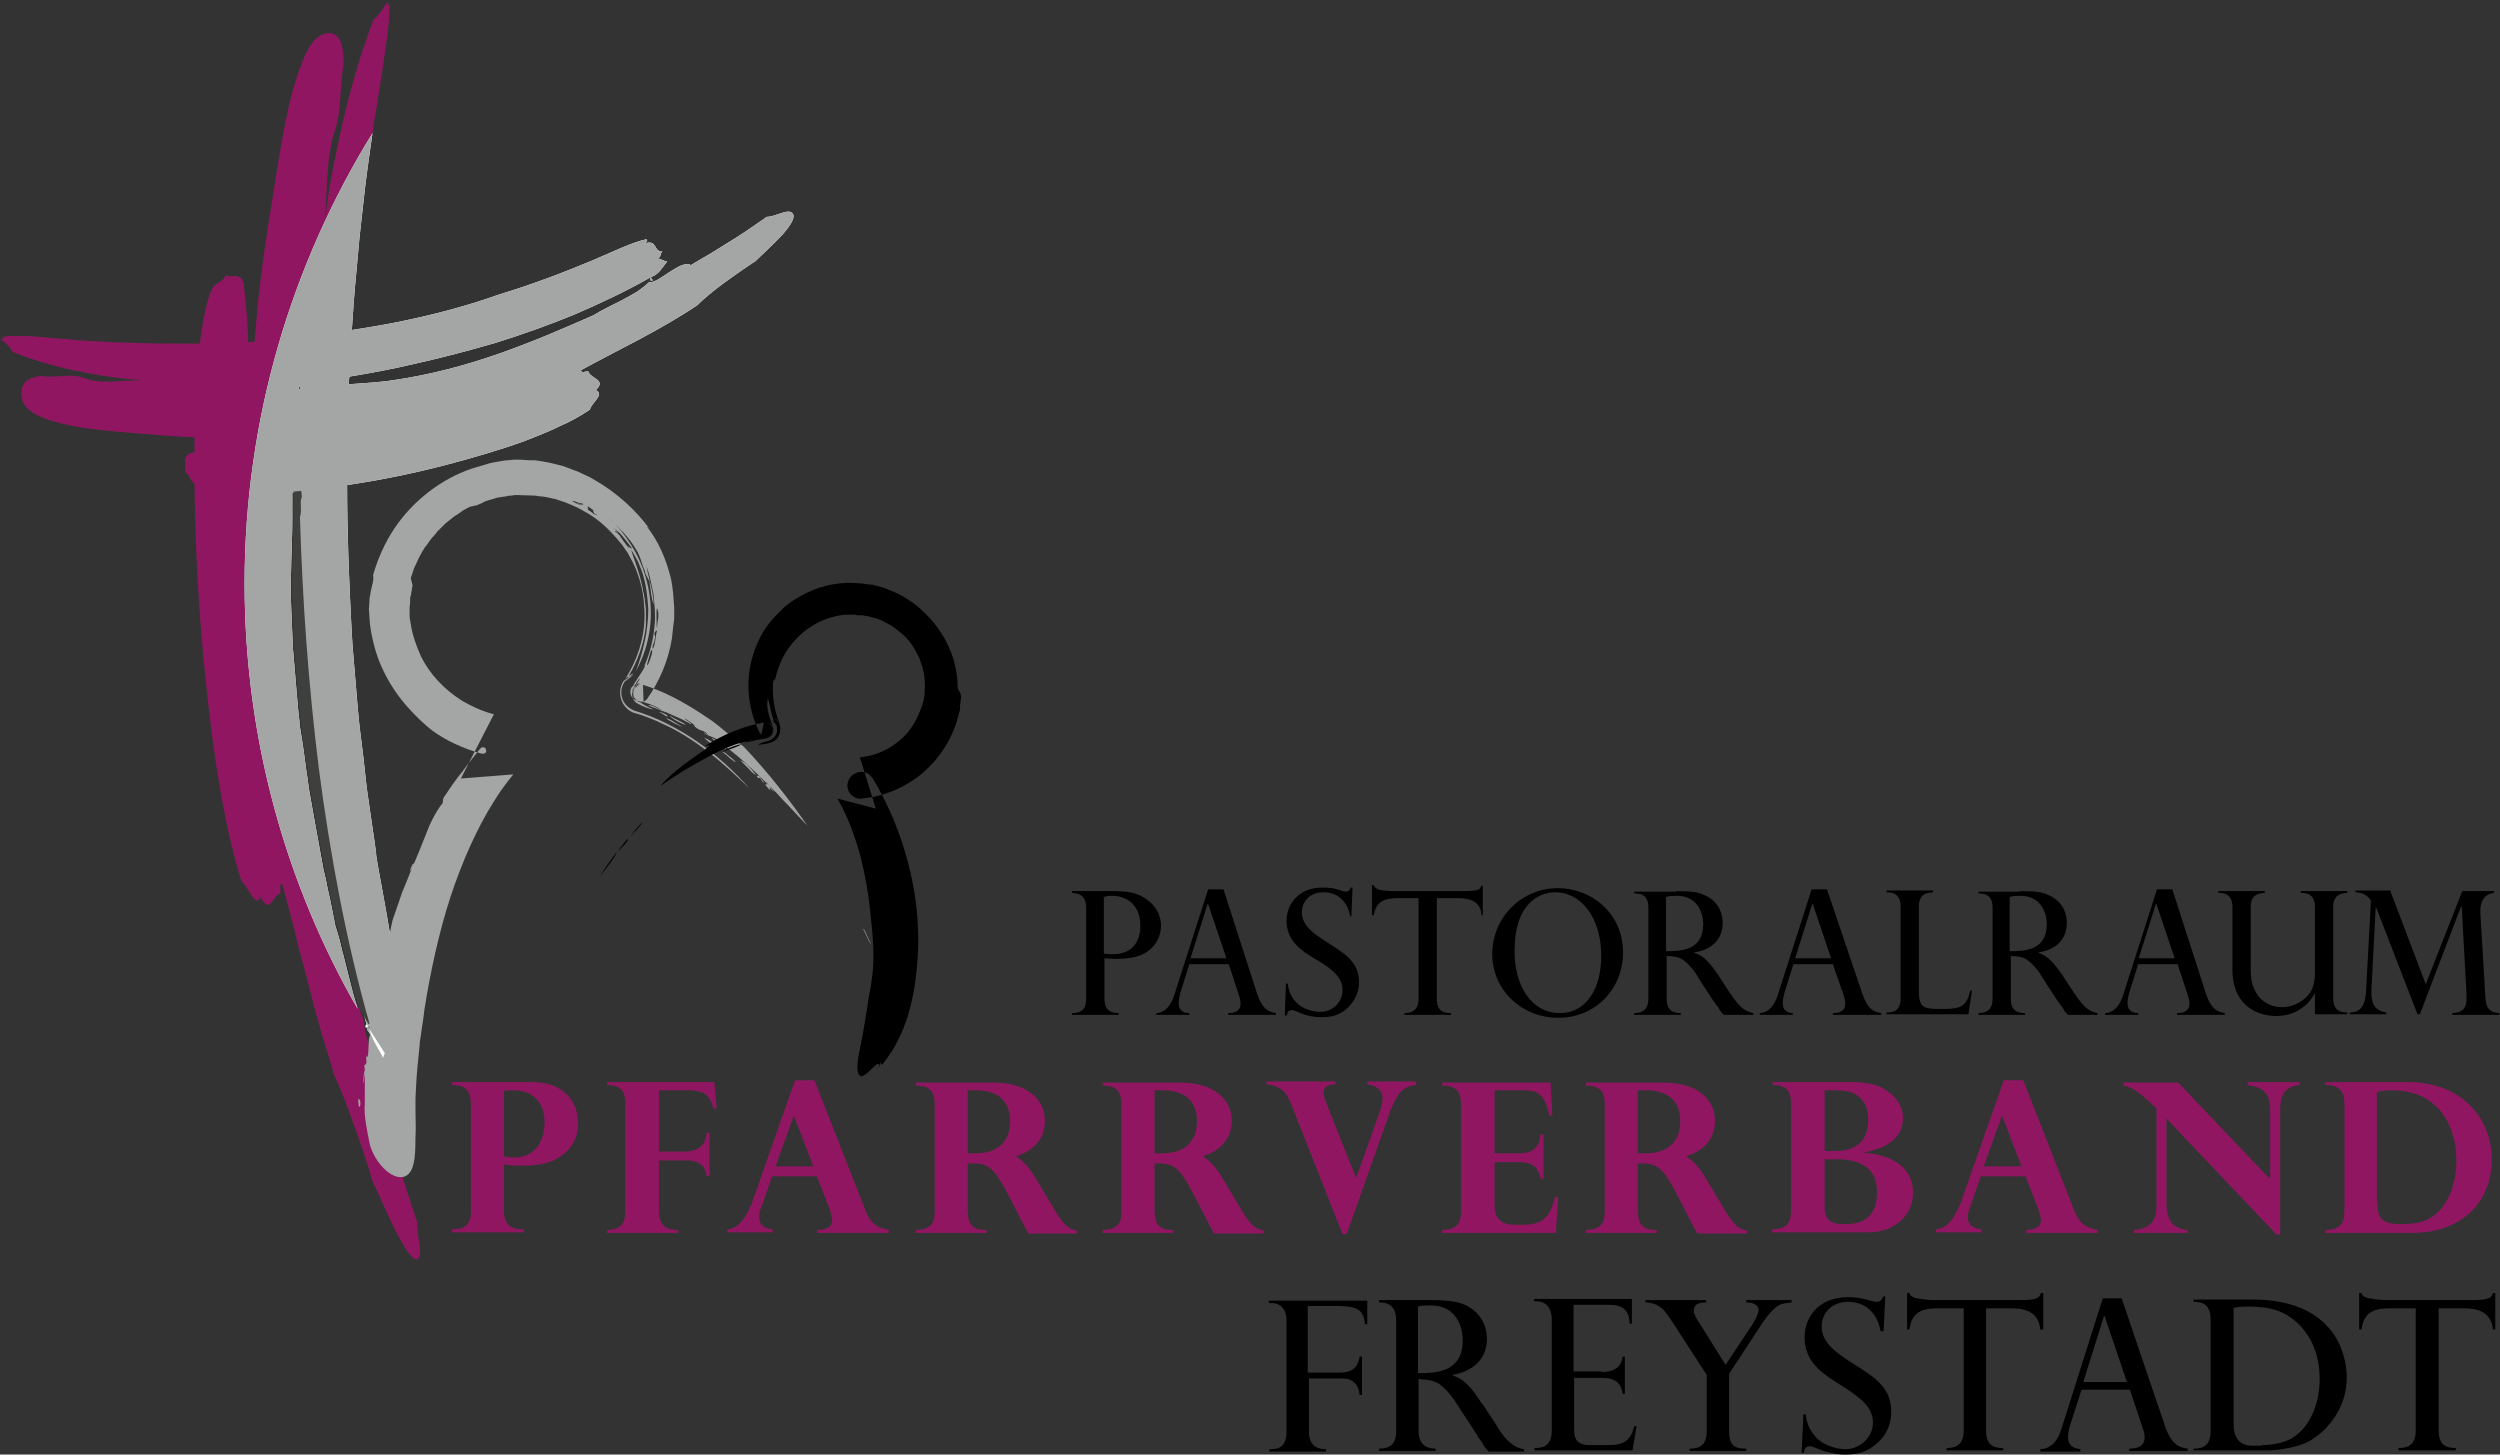 <?xml version="1.0" encoding="utf-8"?>
<!-- Generator: Adobe Illustrator 21.1.0, SVG Export Plug-In . SVG Version: 6.00 Build 0)  -->
<!DOCTYPE svg PUBLIC "-//W3C//DTD SVG 1.1//EN" "http://www.w3.org/Graphics/SVG/1.1/DTD/svg11.dtd">
<svg version="1.1" id="Ebene_1" xmlns="http://www.w3.org/2000/svg" xmlns:xlink="http://www.w3.org/1999/xlink" x="0px" y="0px"
	 viewBox="0 0 424.2 246.8" style="enable-background:new 0 0 424.2 246.8;" xml:space="preserve">
<rect x="0" y="0" width="424.2" height="246.8" fill="#333333" stroke="none"/>
<style type="text/css">
	.st0{fill:none;}
	.st1{fill:#911662;}
	.st2{fill:url(#SVGID_1_);}
	.st3{fill:#FFFFFF;}
	.st4{fill:#A4A5A5;}
	.st5{fill:#A4A5A5;stroke:#000000;stroke-miterlimit:10;}
	.st6{fill-rule:evenodd;clip-rule:evenodd;fill:#A4A5A5;}
	.st7{fill-rule:evenodd;clip-rule:evenodd;}
	.st8{fill:url(#SVGID_2_);}
	.st9{fill:url(#SVGID_3_);}
</style>
<path class="st0" d="M42.8,66.3C42.8,66.3,42.7,66.3,42.8,66.3C42.7,66.3,42.8,66.3,42.8,66.3C42.8,66.3,42.8,66.3,42.8,66.3z"/>
<path class="st1" d="M63.2,22.6c0-0.2,0.1-0.4,0.1-0.7c0.1-0.8,0.2-1.6,0.4-2.4c0.1-0.8,0.3-1.7,0.4-2.6c0.3-1.8,0.6-3.8,0.9-5.7
	c0.1-1,0.3-2,0.4-2.9c0.1-1,0.3-1.9,0.4-2.8C66,3.7,66.1,2,66.1,0.7c-0.4,0.1-0.6,0.5-0.2-0.7c-0.8,1.4-1.6,2.6-2.5,3.3
	c-0.5,1.2-0.9,2.5-1.4,3.9c-0.2,0.7-0.5,1.3-0.7,2c-0.2,0.7-0.4,1.3-0.6,2c-0.8,2.7-1.6,5.6-2.3,8.5c-0.7,3-1.3,6-1.9,8.9
	c-0.6,3-1,5.9-1.4,8.8c0.2-2.4,0.3-4.6,0.4-6.7c0.1-2.1,0.3-4.1,0.7-6.2c0.3-1.7,1-3,1.2-4.7c0.5-2.9,0.3-5.7,0.9-8.9
	c0-2.3-0.3-3.7-0.9-4.5c-0.6-0.8-1.4-0.9-2.3-0.7C54,6,52.9,7.1,52,8.9c-0.9,1.8-1.7,4.3-2.5,7.1c-1.4,5.6-2.5,12.6-3.4,18.6
	c-0.2,1.4-0.5,2.9-0.7,4.3c-0.2,1.4-0.4,2.8-0.6,4.2c-0.4,2.7-0.7,5.4-1,7.9c-0.2,2.5-0.4,4.8-0.6,7c-0.4,0-0.7,0-1.1,0.1
	c0-0.1,0-0.2,0-0.4c-0.1-1.7-0.1-3.4-0.3-5c-0.1-0.8-0.1-1.6-0.2-2.3c-0.1-0.8-0.2-1.5-0.2-2.2c-0.7-2.2-1.9-0.9-3.1-1.5
	c-0.5,1.2-1.5,1.1-2.1,2c-1,1.5-1.7,5.2-2.3,9.6c-1.3,0-2.6,0-3.8,0c-5.7,0-11-0.2-16-0.5c-2-0.2-4.5-0.4-7-0.6
	C5.9,57.1,4.7,57,3.6,57c-0.5,0-1.1,0-1.7,0c-0.5,0-1,0.1-1.5,0.2c0.1,0.4,0.3,0.5-0.4,0.3c0.9,0.6,1.7,1.3,2.1,2.2
	C5.3,61,9,62.1,12.8,62.9c3.8,0.8,7.8,1.4,11.6,1.6c-3.1,0-5.7,0.5-8.4,0.1c-1.1-0.1-2-0.7-3.1-0.8c-1.9-0.2-3.7,0.3-5.9,0
	c-3.1,0.3-3.6,2-3.3,3.7c0.3,2.2,3.1,3.5,6.9,4.4c3.7,0.9,8.4,1.3,12.4,1.6c3.5,0.3,6.9,0.6,10,0.7c0,0.8,0,1.6,0,2.5
	c-0.3,0.1-0.5,0.2-0.8,0.2c-1.4,0.9-0.5,2-0.8,3.2c0.8,0.4,0.8,1.4,1.5,1.9c0,0,0.1,0,0.1,0c0.1,9.6,0.6,20.1,1.6,30.4
	c1.3,13.6,3.2,27.1,6.4,37.2c1.1,0.7,2.4,4.7,3.2,2.6c1.7,3.3,2.1-0.5,3.4-0.6c0-0.7-0.2-1.8,0.3-1.6c0.7,2.6,1.4,5.2,2.1,7.9
	c0.3,1.4,0.6,2.7,1,4.1c0.4,1.4,0.7,2.7,1.1,4.1c0.7,2.8,1.4,5.5,2.2,8.3c0.8,2.8,1.7,5.5,2.5,8.3c1.1,2.1,2.2,5.3,3.4,8.6
	c1.2,3.3,2.3,6.6,3,9.1c1,2.1,2.4,5.4,3.8,8.2c1.4,2.8,2.8,5,3.6,5.1c1.5,0,0-4.2,0.2-6.3c-1.6-4.7-2.7-8.3-3.7-11.6
	c-1-3.4-2-6.6-3.1-10.9c1.4-1.3-2.6-9.5-2.2-11.6c-0.3-0.6-0.6-1.4-0.8-2.1C48.5,149.9,41.5,125.3,41.5,99
	C41.5,71,49.5,44.8,63.2,22.6z M42.8,66.3C42.8,66.3,42.8,66.3,42.8,66.3C42.8,66.3,42.7,66.3,42.8,66.3
	C42.7,66.3,42.8,66.3,42.8,66.3z"/>
<radialGradient id="SVGID_1_" cx="186.724" cy="98.972" r="145.185" gradientUnits="userSpaceOnUse">
	<stop  offset="0" style="stop-color:#777776"/>
	<stop  offset="0.15" style="stop-color:#696968"/>
	<stop  offset="0.439" style="stop-color:#535352"/>
	<stop  offset="0.724" style="stop-color:#444443"/>
	<stop  offset="1" style="stop-color:#3E3E3D"/>
</radialGradient>
<path class="st2" d="M50.7,66.1c0.1,0,0.1,0,0.2,0c0-0.2,0-0.4,0-0.7C50.8,65.6,50.7,65.8,50.7,66.1z"/>
<path class="st3" d="M66.9,179.3c0.2-2.3,2.3,0,1.8-3.6c0.2,0.4,0.4,1.1,0.7,0.7c-0.1-1-0.2-2-0.4-3.2c-0.1-0.6-0.2-1.2-0.3-1.8
	c-0.1-0.6-0.2-1.3-0.3-1.9c-0.5-2.6-1.1-5.5-1.7-8.5c-0.5-2.1-0.8-4.3-1.2-6.5c-0.4-2.2-0.8-4.4-1.2-6.6c-0.1-0.6-0.2-1.1-0.3-1.7
	c-0.1-0.6-0.2-1.1-0.2-1.7c-0.2-1.1-0.3-2.3-0.5-3.4c-0.3-2.3-0.7-4.6-1-6.9c-0.3-2.3-0.5-4.7-0.8-7c-0.3-2.3-0.6-4.7-0.8-7.1
	c-0.2-2.4-0.4-4.8-0.6-7.2c-0.1-1.2-0.2-2.4-0.3-3.6c-0.1-1.2-0.1-2.4-0.2-3.6c-0.4-7.7-0.7-15.6-0.7-23.4c5.5-0.8,11.4-2,17.1-3.5
	c4.5-1.2,9-2.5,13.1-4c1-0.4,2-0.8,3-1.2c1-0.4,1.9-0.8,2.9-1.3c1.9-0.8,3.6-1.8,5.1-2.8c0.2-1.1,2.6-2.6,1-3.3
	c1.9-1.8-0.9-1.9-1.3-3.2c-0.5,0-1.2,0.4-1.2-0.2c6.2-3.4,13.3-6.7,19.7-11c1.1-1.1,2.9-2.6,4.7-3.9c1.8-1.3,3.8-2.7,5.2-3.6
	c1.1-1.1,2.9-2.7,4.3-4.2c1.4-1.5,2.4-3,2.1-3.7c-0.6-1.3-2.9,0.4-4.5,0.4c-2.7,1.9-4.6,3.2-6.6,4.4c-1,0.6-1.9,1.2-2.9,1.8
	c-1,0.6-2.1,1.2-3.4,2c-0.3-0.3-0.9-0.2-1.5,0c-0.6,0.2-1.3,0.7-2,1.1c-0.7,0.5-1.4,0.9-2,1.3c-0.6,0.3-1.2,0.6-1.6,0.5
	c-0.6,0.6-1.3,1.1-2,1.6c-0.8,0.5-1.6,0.9-2.5,1.4c-1.7,0.9-3.5,1.7-4.9,2.6c-5,2.2-10.3,4.5-16,6.5c-5.7,2-11.7,3.6-17.9,4.5
	c-2.5,0.4-5.1,0.5-7.6,0.7c0-0.4,0-0.9,0.1-1.3c3.7-0.6,7.4-1.3,11.2-2.2c4.5-1,9-2.2,13.5-3.5c4.5-1.4,9-3,13.4-4.8
	c4.4-1.9,8.7-3.9,12.9-6.3c0.1,0.3-0.2,0.5,0.3,0.5c0.5,0-0.3-0.3-0.1-0.6c1.4-0.5,1.9-1.7,2.7-2.6c-0.6-0.1-1-0.5-1.6-0.5
	c0.7-0.4,0.3-0.8,0.8-1.2c-1.6,0-0.8-2.1-3-1.4c0.2-0.2,0.6-0.4,0.3-0.7c-2.5,0.5-5.6,2.1-9.2,3.6c-5,2.1-10.3,4.1-15.9,5.8
	C79,52,73.2,53.5,67.2,54.7c-2.5,0.5-5,0.9-7.5,1.3c0.2-3,0.4-6.1,0.7-9.1c0.2-2.2,0.4-4.4,0.6-6.6c0.2-2.1,0.5-4.2,0.7-6.3
	c0.4-3.9,1-7.7,1.5-11.4C49.5,44.8,41.5,71,41.5,99c0,26.3,7,51,19.2,72.2c-0.6-1.8-1.1-3.8-1.6-5.8c-0.4-1.5-0.7-2.9-1.1-4.3
	c-0.3-1.4-0.7-2.8-1.1-4c-0.4-2.1-0.8-4.2-1.3-6.3c-0.2-1.1-0.4-2.1-0.7-3.2c-0.2-1.1-0.4-2.2-0.6-3.3c-0.4-2.2-0.8-4.4-1.2-6.6
	c-0.2-1.1-0.4-2.2-0.6-3.4c-0.2-1.1-0.3-2.3-0.5-3.4c-0.3-2.3-0.6-4.6-1-6.9c-0.1-0.6-0.2-1.2-0.2-1.7l-0.2-1.8
	c-0.1-1.2-0.2-2.4-0.3-3.5c-0.2-2.4-0.4-4.7-0.6-7.1c-0.1-2.4-0.2-4.8-0.3-7.2c-0.2-4.9,0.2-9.8,0.2-14.5c0-1.6,0-3.1,0-4.6
	c0.4,0,0.8-0.1,1.3-0.1c0,0.4,0,0.8,0.1,1.1c-0.4,0.8,0.1,2.4-0.3,3.3c0.4,13.9,1.4,28.2,3.2,42.7c1.8,14.5,4.5,29.2,8.4,43.6
	c-0.1,0-0.1,0-0.2,0c0,0.1,0.1,0.2,0.1,0.2c0,0,0.1,0,0.1,0.1c0,0.1,0,0.1,0,0.2c0.9,1.4,1.8,2.8,2.7,4.2c0.2-0.3,0.3-0.7,0.4-1.2
	C66.1,178.8,66.6,178.3,66.9,179.3z M50.7,66.1c0-0.3,0.1-0.5,0.2-0.7c0,0.2,0,0.4,0,0.7C50.8,66.1,50.7,66.1,50.7,66.1z"/>
<path class="st4" d="M66.9,179.3c0.2-2.3,2.3,0,1.8-3.6c0.2,0.4,0.4,1.1,0.7,0.7c-0.1-1-0.2-2-0.4-3.2c-0.1-0.6-0.2-1.2-0.3-1.8
	c-0.1-0.6-0.2-1.3-0.3-1.9c-0.5-2.6-1.1-5.5-1.7-8.5c-0.5-2.1-0.8-4.3-1.2-6.5c-0.4-2.2-0.8-4.4-1.2-6.6c-0.1-0.6-0.2-1.1-0.3-1.7
	c-0.1-0.6-0.2-1.1-0.2-1.7c-0.2-1.1-0.3-2.3-0.5-3.4c-0.3-2.3-0.7-4.6-1-6.9c-0.3-2.3-0.5-4.7-0.8-7c-0.3-2.3-0.6-4.7-0.8-7.1
	c-0.2-2.4-0.4-4.8-0.6-7.2c-0.1-1.2-0.2-2.4-0.3-3.6c-0.1-1.2-0.1-2.4-0.2-3.6c-0.4-7.7-0.7-15.6-0.7-23.4c5.5-0.8,11.4-2,17.1-3.5
	c4.5-1.2,9-2.5,13.1-4c1-0.4,2-0.8,3-1.2c1-0.4,1.9-0.8,2.9-1.3c1.9-0.8,3.6-1.8,5.1-2.8c0.2-1.1,2.6-2.6,1-3.3
	c1.9-1.8-0.9-1.9-1.3-3.2c-0.5,0-1.2,0.4-1.2-0.2c6.2-3.4,13.3-6.7,19.7-11c1.1-1.1,2.9-2.6,4.7-3.9c1.8-1.3,3.8-2.7,5.2-3.6
	c1.1-1.1,2.9-2.7,4.3-4.2c1.4-1.5,2.4-3,2.1-3.7c-0.6-1.3-2.9,0.4-4.5,0.4c-2.7,1.9-4.6,3.2-6.6,4.4c-1,0.6-1.9,1.2-2.9,1.8
	c-1,0.6-2.1,1.2-3.4,2c-0.3-0.3-0.9-0.2-1.5,0c-0.6,0.2-1.3,0.7-2,1.1c-0.7,0.5-1.4,0.9-2,1.3c-0.6,0.3-1.2,0.6-1.6,0.5
	c-0.6,0.6-1.3,1.1-2,1.6c-0.8,0.5-1.6,0.9-2.5,1.4c-1.7,0.9-3.5,1.7-4.9,2.6c-5,2.2-10.3,4.5-16,6.5c-5.7,2-11.7,3.6-17.9,4.5
	c-2.5,0.4-5.1,0.5-7.6,0.7c0-0.4,0-0.9,0.1-1.3c3.7-0.6,7.4-1.3,11.2-2.2c4.5-1,9-2.2,13.5-3.5c4.5-1.4,9-3,13.4-4.8
	c4.4-1.9,8.7-3.9,12.9-6.3c0.1,0.3-0.2,0.5,0.3,0.5c0.5,0-0.3-0.3-0.1-0.6c1.4-0.5,1.9-1.7,2.7-2.6c-0.6-0.1-1-0.5-1.6-0.5
	c0.7-0.4,0.3-0.8,0.8-1.2c-1.6,0-0.8-2.1-3-1.4c0.2-0.2,0.6-0.4,0.3-0.7c-2.5,0.5-5.6,2.1-9.2,3.6c-5,2.1-10.3,4.1-15.9,5.8
	C79,52,73.2,53.5,67.2,54.7c-2.5,0.5-5,0.9-7.5,1.3c0.2-3,0.4-6.1,0.7-9.1c0.2-2.2,0.4-4.4,0.6-6.6c0.2-2.1,0.5-4.2,0.7-6.3
	c0.4-3.9,1-7.7,1.5-11.4C49.5,44.8,41.5,71,41.5,99c0,26.3,7,51,19.2,72.2c-0.6-1.8-1.1-3.8-1.6-5.8c-0.4-1.5-0.7-2.9-1.1-4.3
	c-0.3-1.4-0.7-2.8-1.1-4c-0.4-2.1-0.8-4.2-1.3-6.3c-0.2-1.1-0.4-2.1-0.7-3.2c-0.2-1.1-0.4-2.2-0.6-3.3c-0.4-2.2-0.8-4.4-1.2-6.6
	c-0.2-1.1-0.4-2.2-0.6-3.4c-0.2-1.1-0.3-2.3-0.5-3.4c-0.3-2.3-0.6-4.6-1-6.9c-0.1-0.6-0.2-1.2-0.2-1.7l-0.2-1.8
	c-0.1-1.2-0.2-2.4-0.3-3.5c-0.2-2.4-0.4-4.7-0.6-7.1c-0.1-2.4-0.2-4.8-0.3-7.2c-0.2-4.9,0.2-9.8,0.2-14.5c0-1.6,0-3.1,0-4.6
	c0.4,0,0.8-0.1,1.3-0.1c0,0.4,0,0.8,0.1,1.1c-0.4,0.8,0.1,2.4-0.3,3.3c0.4,13.9,1.4,28.2,3.2,42.7c1.8,14.5,4.5,29.2,8.4,43.6
	c-0.1,0-0.1,0-0.2,0c0,0.1,0.1,0.2,0.1,0.2c0,0,0.1,0,0.1,0.1c0,0.1,0,0.1,0,0.2c0.9,1.4,1.8,2.8,2.7,4.2c0.2-0.3,0.3-0.7,0.4-1.2
	C66.1,178.8,66.6,178.3,66.9,179.3z M50.7,66.1c0-0.3,0.1-0.5,0.2-0.7c0,0.2,0,0.4,0,0.7C50.8,66.1,50.7,66.1,50.7,66.1z"/>
<g>
	<path class="st5" d="M88.7,128.2"/>
</g>
<g>
	<path class="st6" d="M60.9,187.8c0.4,0.1,0.3-1.5-0.1-1.3C60.8,187.3,60.8,187,60.9,187.8z M69.5,147.9c0.4-1.3,0.7-1.5,0.7-1.4
		C70.2,146.7,70,147.3,69.5,147.9z M130.7,134c-0.1,0.2-0.6-0.6-0.9-0.9c0.3,0.1,0.4,0,0.1-0.4c0.3,0,1,1.2,1.5,1.6
		C130.9,134.2,130.2,132.9,130.7,134z M128.3,131.5c-0.3-0.1-0.8-0.5-1.2-1c-0.5-0.5-1-1-1.5-1.5c0.5,0.2,0.9,0.5,1.3,0.9
		C127.3,130.3,127.8,130.9,128.3,131.5z M124.9,129.3c-0.3,0-0.6-0.3-1-0.6c-0.4-0.4-0.9-0.8-1.3-1.1c0.2-0.1,0.7,0.3,1.1,0.7
		C124.2,128.6,124.6,129.1,124.9,129.3z M122.1,127c-0.3-0.1-0.7-0.4-1.2-0.7c-0.5-0.3-1-0.7-1.4-1.1
		C120.2,125.4,121.2,126.1,122.1,127z M113.7,121.4c0.6,0.6,1.7,0.8,2.7,1.6C116,123,113.6,121.8,113.7,121.4z M111.8,120.8
		c0.1-0.1,1.9,0.6,1.4,0.8C112.6,121.3,112.3,121,111.8,120.8z M111,120.4c-0.8-0.1-1.6-0.4-2.4-0.8l-0.2-0.1c-1-0.4-1.4-1.5-1-2.5
		c0.2-0.5,0.6-0.9,1.1-1.1l0,0l-0.8,0.7c0.3-0.4,0.6-0.8,0.8-1.2c-0.2,0.3-0.4,0.8-0.7,1.2l0.8-0.6l0,0l-0.1,0
		c-0.9,0.4-1.3,1.5-0.9,2.3c0.2,0.5,0.6,0.8,1.1,0.9C109.5,119.8,110.5,120.2,111,120.4z M110.5,110.3c0.3-0.1,0.1,0.8,0,1
		c-0.4,1.4-0.7,1.8-0.7,1.4C109.9,112.4,110.1,111.5,110.5,110.3z M111.5,107c-0.3,0.8-0.2,1.9-0.7,3.1c-0.2-0.2,0-0.7,0.2-1.2
		c0.1-0.5,0.3-1,0-1.3C111.1,107.3,111.2,107,111.5,107z M111.5,106.6c-0.1-0.3-0.1-1-0.1-1.6c0-0.3,0-0.7,0-1c0-0.3,0-0.6,0.1-0.8
		c0.1,0.2,0.1,0.5,0.2,0.7c0,0.3,0,0.6,0,0.9C111.6,105.3,111.5,105.9,111.5,106.6z M115.8,123.3c-0.4,0-3-1.4-2.7-1.4
		C113.8,122,114.9,122.9,115.8,123.3z M62.1,179.1c0.5,1.2,0.4-2,0.5-2.8c0.4-1.7,0.7-2.6,0.9-4.9c-0.1-0.4-0.4-0.5-0.2-1.6
		c0.4-0.2,0.1,0.5,0,0.8c0.2-0.9,0.5-1.9,0.7-2.9c0.1-0.5,0.2-1,0.4-1.5c0.1-0.5,0.3-1,0.4-1.5c0.3-1,0.5-2.1,0.7-3.2
		c0.3-1.1,0.5-2.2,0.7-3.4c0.1-0.5,0.2-1,0.3-1.5c0.1-0.5,0.3-1,0.5-1.6c0.4-1.1,0.8-2.3,1.2-3.5c0.5-1.2,1-2.4,1.5-3.7
		c0.5-1.2,1.1-2.5,1.6-3.8c0.4-1,1-2.5,1.6-4c0.7-1.5,1.5-2.9,2.2-3.7c0.1-0.4,0-0.6,0.2-1c0.5-0.7,1-1.5,1.5-2.2
		c0.5-0.7,1-1.4,1.6-2.1c1-1.4,2.1-2.7,3.1-4c0.2-0.2,0.5-0.3,0.8-0.1l0,0l0,0l0,0l0,0c0.2,0.2,0.3,0.6,0.1,0.8
		c-0.2,0.2-0.4,0.2-0.6,0.2c-3.3-0.9-6.2-2.3-8.4-3.9c-1.3-1-2.8-2.4-4.3-4.1c-1.5-1.7-2.9-3.7-4-6c-1.1-2.2-1.8-4.7-2.2-7.1
		c-0.2-1.2-0.2-2.3-0.3-3.4c0-0.5,0.1-1.1,0.1-1.6c0-0.2,0-0.5,0.1-0.7c0-0.2,0.1-0.5,0.1-0.7c0.2-1,0.6-2.1,0.4-2.8
		c0.8-2.8,2-5.5,3.6-7.9c1.6-2.4,3.6-4.5,5.8-6.2c2.2-1.7,4.7-3.1,7.4-4c0.3-0.1,0.7-0.2,1-0.3l1-0.3c0.3-0.1,0.7-0.2,1-0.3l1-0.2
		c0.7-0.1,1.4-0.3,2.1-0.3l1-0.1l0.5,0l0.3,0l0.1,0l0,0l0.1,0l0,0l0.1,0l1.6,0.1l0.8,0l0.8,0.1l1.7,0.3c0.5,0.1,1.1,0.3,1.6,0.4
		l0.8,0.2c0.3,0.1,0.5,0.2,0.8,0.3c0.5,0.2,1,0.4,1.6,0.6c0.5,0.2,1,0.5,1.5,0.7c0.5,0.2,1,0.5,1.5,0.8c3.8,2.2,6.9,5.1,9.2,8.2
		c-0.1,0-0.3-0.4-0.4-0.3c1.9,2.4,3.2,5.4,4,8.6c0.2,0.8,0.3,1.7,0.4,2.5c0.1,0.8,0.1,1.7,0.2,2.6l0,0.3l0,0.1l0,0.1l0,0.2l0,0.6
		c0,0.4,0,0.9-0.1,1.3c-0.1,0.9-0.2,1.8-0.3,2.7c-0.6,3.7-2.1,7.2-4.2,10.2c-0.2,0.2-0.4,0.4-0.6,0.5l0,0l0,0l-0.1-2.9
		c3.6,1.1,6.8,2.9,9.6,4.7c0.7,0.5,1.4,0.9,2.1,1.4c0.7,0.5,1.3,1,1.9,1.5c0.6,0.5,1.2,1,1.8,1.5c0.3,0.2,0.6,0.5,0.9,0.7
		c0.3,0.3,0.5,0.5,0.8,0.7c4.1,4.3,7.9,9.2,10.8,13.4c-1-1-2.1-2.2-3.2-3.4c-0.6-0.6-1.2-1.2-1.8-1.9c-0.6-0.6-1.2-1.3-1.9-1.9
		c-2.5-2.5-5.2-5-7.8-6.8c-0.1,0.4,1.3,0.8,0.8,1c-1-0.5-1.2-0.9-2.3-1.8c0.3-0.2,1.3,1,1.6,0.8c-0.6-0.7-1.2-0.9-1.7-1.1
		c-0.5-0.2-0.9-0.3-1.3-0.7c0.1-0.1,0.5,0.3,0.8,0.5c-0.3-0.5-0.7-0.7-1-0.8c-0.4-0.1-0.7-0.2-1.3-0.7c-0.1-0.3,0-0.3-1.7-1.4
		c0,0.3,1.1,0.7,1.1,1c-0.6-0.3-1.1-0.6-1.7-0.9c-0.6-0.3-1.2-0.5-1.8-0.8c-0.6-0.3-1.2-0.5-1.8-0.7c-0.3-0.1-0.6-0.3-1-0.4
		c-0.2-0.1-0.3-0.1-0.5-0.2c-0.2-0.1-0.3-0.1-0.5-0.2c0.5-0.3,1.9,0.8,2.3,0.8c-0.7-0.4-1.3-0.8-2-1c-0.7-0.2-1.4-0.5-2.1-0.7
		c-0.7-0.2-1.1-0.9-0.8-1.6c0.1-0.4,0.4-0.6,0.7-0.8l0.1,0l0,0l-0.6,0.4c0.3-0.5,0.6-1.1,1-1.7c-0.5,0.3-0.7,1-1.1,1.6l0.6-0.5l0,0
		l-0.1,0.1c-0.7,0.3-0.9,1.1-0.6,1.8c0.2,0.3,0.5,0.6,0.8,0.7c0.3,0.1,0.6,0.2,0.8,0.3c-0.3,0-0.6-0.1-0.9-0.2
		c-0.8-0.2-1.3-1-1.1-1.9c0.1-0.4,0.4-0.7,0.8-0.9l0.2-0.1l0,0l-0.7,0.5c0.7-1.2,1.8-2.6,2.2-3.6c-0.1,0-0.3,0.3-0.4,0.6
		c1-2.1,1.8-4.8,2-7.8c0.1-0.8,0-1.4,0-2.4c-0.1-0.8-0.1-1.6-0.2-2.4c-0.2-0.8-0.3-1.6-0.5-2.4c-0.1-0.4-0.2-0.8-0.3-1.2l-0.2-0.6
		c-0.1-0.2-0.1-0.4-0.2-0.6c0.3,1.8,1.2,4.4,1.2,6.4c-0.2-0.4-0.3-1-0.4-1.6c-0.1-0.7-0.2-1.5-0.3-2.3c-0.2-0.3-0.4-0.7-0.6-1.1
		c-0.1-0.2-0.1-0.4-0.2-0.7c-0.1-0.2-0.2-0.4-0.3-0.7c-0.2-0.5-0.3-1-0.5-1.5c-0.2-0.5-0.4-1-0.7-1.4c-1.1-2-3-3.7-4.7-5.5
		c3.6,3.5,5.9,7.5,6.8,12c0.9,4.5,0.5,9.4-2.1,14.2c1.1-3,2.1-6.6,2.1-10.5c-0.1-1.8-0.3-3.8-0.8-5.5c-0.2-0.9-0.6-1.7-0.9-2.5
		c-0.2-0.4-0.4-0.8-0.6-1.1c-0.2-0.4-0.4-0.7-0.6-1c0.4,1.5,1.4,3.7,1.9,6.3c0.1,0.3,0.1,0.7,0.2,1c0.1,0.3,0.1,0.7,0.2,1
		c0,0.7,0.2,1.4,0.2,2l0,0.6l0,0.5c0,0.3,0,0.6,0,1c0,0.6-0.1,1.3-0.2,1.8c-0.5,2.8-1.6,5.6-3.3,8.1l1.4-1.1l0,0l-0.2,0.1
		c-1.6,0.7-2.3,2.6-1.6,4.2c0.4,0.9,1.2,1.5,2,1.8c3.7,1.1,7.4,3,10.7,5.3c3.3,2.3,6.3,5.1,8.8,7.9c-2-1.9-4.4-4.2-7-6.2
		c-2.6-2-5.3-3.7-7.6-4.7c-0.8-0.4-1.7-0.8-2.5-1.1c-0.8-0.3-1.6-0.6-2.4-0.8c-1.9-0.6-2.9-2.7-2.3-4.6c0.3-1,1.1-1.7,2-2.1l0.1,0
		l0,0l-1.6,1.2c2.5-3.8,3.8-8.3,3.4-12.6c-0.1-2.2-0.6-4.3-1.4-6.3c-0.4-1-0.9-1.9-1.4-2.8l-0.9-1.3c-0.3-0.4-0.7-0.8-1-1.2
		c-1.4-1.6-2.9-3-4.7-4.1c-1.8-1.1-3.6-1.9-5.6-2.5c-1-0.2-2-0.5-2.9-0.5c-0.7-0.2-2.1-0.1-3.4-0.2l-0.1,0l0,0l0,0
		c0.5,0,0.1,0,0.2,0l-0.1,0l-0.2,0l-0.4,0l-0.7,0.1c-0.2,0-0.5,0-0.7,0.1l-0.7,0.1c-0.5,0.1-1,0.1-1.4,0.3l-1.4,0.4
		c-0.5,0.2-0.9,0.5-1.3,0.6c-0.2,0.1-0.4,0.2-0.7,0.2c-0.2,0.1-0.5,0.1-0.8,0.2c-0.4,0.2-0.7,0.4-1.1,0.6l-1,0.7l-0.5,0.3l-0.5,0.4
		l-1,0.8l-0.9,0.9l-0.4,0.4c-0.1,0.1-0.3,0.3-0.4,0.5l-0.8,0.9l-0.7,1l-0.4,0.5c-0.1,0.2-0.2,0.4-0.3,0.5l-0.6,1.1l-0.5,1.1
		l-0.3,0.6c-0.1,0.2-0.1,0.4-0.2,0.6l-0.4,1.2L70,99.3l-0.1,0.6c0,0.2,0,0.3-0.1,0.5c0,0.3-0.1,0.7-0.2,1c0,0.5,0,1.1-0.1,1.6l0,0.8
		l0,0.1l0,0c0,0.1,0-0.6,0-0.3l0,0l0,0l0,0.2l0,0.3c0,0.4,0,0.8,0.1,1.2l0.2,1.2c0.3,1.6,0.9,3.2,1.6,4.8c1.5,3.1,4,5.7,7,7.6
		c1.7,1,3.5,1.8,5.4,2.3l-5.6,10.9l0,0l8.9-0.7c-0.6,0.7-1.1,1.4-1.7,2.2c-0.6,0.8-1.1,1.6-1.6,2.4c-2.8,4.4-5.4,10.2-7.4,16.3
		c-2,6.2-3.4,12.8-4.4,19.1c-0.1,0.9-0.2,1.8-0.4,2.9c-0.1,0.5-0.1,1-0.2,1.5c-0.1,0.5-0.2,1.1-0.2,1.6c-0.2,2.2-0.5,4.5-0.6,6.9
		c0,0.7-0.1,1.4-0.1,2.1c0,0.4,0,0.7,0,1.1l0,1.1c0,1.4,0.1,2.9,0,4.2c0,2.8-0.1,5.1-1,6.2c-1.8,2.2-5.5-0.8-6.7-4.6
		c-0.3-1.3-0.5-2.5-0.7-3.7c-0.2-1.2-0.3-2.4-0.2-3.5c0-1.1,0-2.2,0-3.3c0-0.5,0-1,0-1.6c0-0.5,0-1-0.1-1.5
		C62.3,180.4,62.2,180.5,62.1,179.1z M104,89.6c0.2,0,1,0.7,0.9,0.9c-0.2-0.4-0.8-0.6-0.4-0.2c0.2,0.1,0.4,0.3,0.6,0.5
		c0.2,0.3,0.4,0.6,0.6,0.9c0.5,0.6,0.8,1.2,1.1,1.3c-0.7-1.3,0.2,0.4,0.4,0C106.1,91.5,104.7,89.7,104,89.6z M97.1,85
		c0.2,0.2,1.6,0.9,1.5,0.7c-0.3-0.1-0.7-0.3-0.7-0.4c0.2,0.1,0.5,0.3,0.8,0.3c0.2,0.1,0.4,0.1,0.1-0.2C98.3,85.5,97.4,84.9,97.1,85z
		 M100.7,86.6c-2-1.6-0.2,0.3-1.3-0.3c0.3,0.1,0.7,0.4,1.1,0.7c0.3,0.3,0.7,0.5,0.8,0.3C100.7,87.4,100.6,86.5,100.7,86.6z
		 M61.6,183.8c0.1-0.6,0.1-1.5,0.2-2.1c0.1,0.1,0.1,0.6,0,1.1C61.8,183.2,61.7,183.7,61.6,183.8z M146.5,157.8
		c0-0.7,0.7,1.3,1.3,2.4C147.3,159.7,146.7,157.8,146.5,157.8z M129.2,132.3c-0.5-0.7-0.4,0.1-0.8-0.6c0.4-0.4,0.8,0.6,1.3,1.1
		C129.6,132.9,129.1,132.4,129.2,132.3z"/>
</g>
<g>
	<path class="st7" d="M108.2,140.6c1.1-1.3,1-1.2,0.5-0.8c-0.5,0.5-1.3,1.5-1.7,2.1C107.4,141.5,107.8,141,108.2,140.6z
		 M104.9,144.5c0.1-0.5,1.1-1.5,1.6-2.2C106.7,142.9,105.3,143.8,104.9,144.5z M101.9,148.7c0.4-1.1,1.6-2.5,2.7-4.1
		c-0.1,0.5-0.6,1.2-1.2,2C102.9,147.3,102.2,148.1,101.9,148.7z M122.6,127.6c0.3-0.3,0.8-0.5,1.2-0.7c0.5-0.2,1-0.4,1.4-0.5
		c0.7-0.2,0.9-0.1-0.7,0.5C123.8,127.2,123.1,127.3,122.6,127.6z M128.6,126.4c0.4-0.3,0.9-0.5,1.5-0.6l0.3-0.1
		c1-0.3,1.7-1.3,1.4-2.4c-0.1-0.5-0.5-1-0.9-1.2l0,0l0.7,0.8c-0.7-1.2-0.8-2.8-1.3-4.4c-0.3,1,0,2.8,0.8,4.6l-0.6-0.6l0,0
		c0.7,0.5,0.9,1.4,0.5,2.1c-0.2,0.4-0.6,0.6-1,0.7l-0.1,0c-0.6,0.1-1.1,0.2-1.7,0.3c-0.6,0.2-1.2,0.3-1.8,0.4c-0.2,0-0.1,0,0.1-0.1
		c0.2-0.1,0.6-0.2,1-0.3c0.8-0.3,1.9-0.4,2.4-0.5l0.2,0c0.7-0.2,1.1-0.9,1-1.6c-0.1-0.3-0.3-0.6-0.6-0.8l0,0l0.5,0.6
		c0,0,0-0.1,0-0.1c0,0,0,0.1,0,0.1l-0.5-0.6l0,0l0.1,0c0.6,0.4,0.7,1.2,0.3,1.8c-0.2,0.3-0.6,0.5-0.9,0.6c-1.8,0.2-3.5,0.7-5.2,1.2
		c-1.6,0.6-3.2,1.3-4.6,2.1c-2.9,1.5-5.6,3.2-8.2,5c1.4-1.6,2.8-2.7,4.2-3.8c0.7-0.5,1.4-1,2.1-1.5c0.7-0.5,1.4-0.9,2-1.5
		c0.4-0.2,0.1-0.1-0.2-0.1c-0.3,0.1-0.5,0.2-0.2-0.1c3-1.8,6.2-3.2,9.7-3.8l-0.4,2l0,0c-0.2-0.1-0.3-0.2-0.4-0.4l0-0.1
		c-1.3-2.6-1.9-5.5-1.8-8.5c0.1-2.9,1-5.8,2.5-8.4c0.2-0.3,0.4-0.6,0.6-0.9l0.7-0.9l0.7-0.8l0.4-0.4l0.4-0.4l0.8-0.8
		c0.3-0.2,0.6-0.5,0.9-0.7c0.6-0.5,1.3-0.8,1.9-1.2c2.7-1.5,5.7-2.3,8.8-2.2c0.5,0,1.1,0.1,1.6,0.1c0.5,0.1,1,0.2,1.5,0.2l0.3,0
		l0.2,0.1l0.4,0.1c0.3,0.1,0.5,0.1,0.8,0.2c0.5,0.1,1.1,0.4,1.6,0.6c2.1,0.8,4.1,2.1,5.8,3.8c1.7,1.6,3.1,3.6,4.1,5.8
		c1,2.2,1.5,4.6,1.5,6.9c0.1,0.6,0.5,0.6,0.6,1.6c-0.1,0.5-0.1,0.9-0.2,1.4l0,0.3l0,0.1l0,0l0,0.1l0,0.2l-0.2,0.7
		c-0.1,0.5-0.3,1-0.4,1.4c-0.1,0.5-0.3,0.9-0.5,1.4c-0.7,1.8-1.8,3.5-3,5c-1.3,1.5-2.8,2.9-4.7,4c-1.8,1.1-4,2-6.4,2.4
		c-0.5,0.1-0.9,0.1-1.4,0.2c-1.2,0.2-2.3-0.7-2.5-1.9c-0.1-0.9,0.3-1.7,1-2.2l0.2-0.1l0,0c1-0.6,2.3-0.4,3,0.7l0,0l0.1,0.1
		c1.4,2.3,2.5,4.6,3.5,6.9c0.9,2.3,1.8,4.7,2.4,7.1c1.3,4.8,1.9,9.6,1.8,14.5c-0.3,8.9-2.2,15.2-6,19.9c-0.4,0.4-0.3,0-0.3-0.4
		l-0.7,2c1.5-4-1.8,0.8-2.7,0.5c-0.9-0.3-0.7-2.3-0.2-4.6c0.2-1.2,0.5-2.4,0.7-3.7c0.2-1.3,0.4-2.5,0.6-3.6c0.1-0.9,0.2-1.4,0.3-2
		c0.1-0.6,0.3-1.3,0.4-2.4c0.6-3.6,0.2-7.5-0.2-11.3c-0.3-3-0.8-6.1-1.6-9.3c-0.8-3.1-1.9-6.2-3.3-8.9c-0.2-0.4-0.5-0.9-0.7-1.3
		l6.5,1.7l0,0l-2.7-8.7c2.3-0.2,4.5-1.1,6.3-2.5c1.9-1.4,3.2-3.4,4-5.6c0.1-0.3,0.2-0.5,0.3-0.8l0.1-0.4l0.1-0.2l0-0.1l0,0l0,0
		c0,0.1,0-0.2,0,0.2l0-0.2l0.2-1.2l0-0.3l0-0.2l0-0.3c0.1-0.4,0-1.1,0-1.6c-0.1-0.6-0.1-1.2-0.3-1.7c-0.1-0.6-0.4-1.1-0.5-1.7
		l-0.4-0.8c-0.1-0.3-0.3-0.5-0.4-0.8c-0.6-1-1.3-2-2.2-2.7c-0.9-0.8-1.8-1.5-2.9-2c-0.5-0.3-1.1-0.5-1.6-0.7l-0.9-0.2l-0.2-0.1
		l-0.1,0l0,0c-0.2,0,0.2,0,0.2,0l0,0l-0.1,0l-0.6-0.1l-0.6-0.1l-0.3,0l-0.1,0l-0.1,0c-0.2,0-0.5,0-0.7-0.1c-0.2,0-0.6,0-0.8,0
		c-0.3,0-0.6,0-0.9,0c-1.2,0.1-2.3,0.4-3.4,0.8c-1.1,0.4-2.1,1-3.1,1.7c-0.9,0.7-1.8,1.5-2.5,2.4c-1.5,1.8-2.4,3.9-2.9,6.2
		c-0.2-0.4-0.1,0-0.3,0.2c-0.2,2.4,0.1,4.8,1.1,7.2l-0.9-1l0,0l0,0c1.1,0.7,1.3,2.2,0.6,3.3c-0.4,0.6-1,0.9-1.6,1
		C129.7,126.3,129.1,126.3,128.6,126.4z"/>
</g>
<path class="st3" d="M65,179.5c0.1-0.3,0.2-0.6,0.3-0.8c-0.9-1.4-1.8-2.8-2.7-4.2C63.2,176.6,64.3,178,65,179.5z"/>
<path class="st3" d="M62,174.1c0,0.6,0.2,0,0.5,0.1c0-0.1-0.1-0.2-0.1-0.2C62.2,173.8,62.1,173.7,62,174.1z"/>
<radialGradient id="SVGID_2_" cx="186.724" cy="98.972" r="145.185" gradientUnits="userSpaceOnUse">
	<stop  offset="0" style="stop-color:#777776"/>
	<stop  offset="0.15" style="stop-color:#696968"/>
	<stop  offset="0.439" style="stop-color:#535352"/>
	<stop  offset="0.724" style="stop-color:#444443"/>
	<stop  offset="1" style="stop-color:#3E3E3D"/>
</radialGradient>
<path class="st8" d="M54.1,130.4c-1.8-14.5-2.8-28.8-3.2-42.7c0.4-1-0.1-2.6,0.3-3.3c0-0.4,0-0.7-0.1-1.1c-0.4,0-0.8,0.1-1.3,0.1
	c0,1.5-0.1,3.1,0,4.6c0,4.7-0.4,9.6-0.2,14.5c0.1,2.4,0.2,4.8,0.3,7.2c0.2,2.4,0.4,4.8,0.6,7.1c0.1,1.2,0.2,2.4,0.3,3.5l0.2,1.8
	c0.1,0.6,0.2,1.2,0.2,1.7c0.3,2.3,0.6,4.6,1,6.9c0.2,1.1,0.3,2.3,0.5,3.4c0.2,1.1,0.4,2.3,0.6,3.4c0.4,2.2,0.8,4.5,1.2,6.6
	c0.2,1.1,0.4,2.2,0.6,3.3c0.2,1.1,0.4,2.1,0.7,3.2c0.4,2.1,0.9,4.2,1.3,6.3c0.4,1.2,0.7,2.6,1.1,4c0.4,1.4,0.7,2.9,1.1,4.3
	c0.5,2.1,1,4.1,1.6,5.8c0.5,0.9,1.1,1.8,1.6,2.7c0.1,0,0.1,0.1,0.2,0C58.7,159.6,56,144.9,54.1,130.4z"/>
<radialGradient id="SVGID_3_" cx="186.724" cy="98.972" r="145.185" gradientUnits="userSpaceOnUse">
	<stop  offset="0" style="stop-color:#777776"/>
	<stop  offset="0.15" style="stop-color:#696968"/>
	<stop  offset="0.439" style="stop-color:#535352"/>
	<stop  offset="0.724" style="stop-color:#444443"/>
	<stop  offset="1" style="stop-color:#3E3E3D"/>
</radialGradient>
<path class="st9" d="M62.5,174.2c0.1,0.1,0.1,0.2,0.2,0.3c0-0.1,0-0.1,0-0.2C62.6,174.2,62.6,174.2,62.5,174.2z"/>
<g>
	<path d="M181.9,151.2h6.6c2.8,0,4.5,0.2,6.2,1.5c1.5,1.1,2.3,2.7,2.3,4.4c0,1.3-0.6,3.8-3.5,5c-1.6,0.6-3.7,0.6-4.2,0.6
		c-1,0-1.4-0.1-1.9-0.1v6.9c0,2.2,1.5,2.4,2.4,2.4v0.3h-7.9v-0.3c0.9,0,2.4-0.1,2.4-2.4v-15.5c0-2.3-1.5-2.4-2.4-2.5V151.2z
		 M187.4,161.8c0.4,0.1,0.8,0.1,1.5,0.1c3.5,0,4.6-2.5,4.6-4.8c0-3.1-1.8-5.1-4.9-5.1c-0.6,0-1,0.1-1.3,0.2V161.8z"/>
	<path d="M213.3,168.6c0.9,2.7,2,3.1,3.2,3.3v0.3h-8.1v-0.3c0.7,0,2.1-0.1,2.1-1.6c0-0.3,0-0.6-0.3-1.5l-1.7-5.2h-6.7l-1.5,4.8
		c-0.2,0.7-0.3,1.4-0.3,1.8c0,1.6,1.3,1.7,1.8,1.7v0.3h-5.6v-0.3c1.7-0.1,2.5-1.5,3-2.9l5.8-18.1h2.6L213.3,168.6z M202,162.6h6.1
		l-3.1-9.2h-0.1L202,162.6z"/>
	<path d="M229.1,155.5c-0.4-2.4-2-4.1-4.5-4.1c-2.5,0-3.7,1.7-3.7,3.4c0,2.3,2.1,3.7,4.3,5.1c3,1.9,5.4,3.4,5.4,6.7
		c0,1.3-0.4,2.9-1.9,4.4c-1.4,1.3-2.8,1.6-4.5,1.6c-1.4,0-2.5-0.3-3.3-0.6c-1.2-0.5-1.3-0.6-1.7-0.6c-0.3,0-0.8,0.1-0.8,0.9H218
		l0.2-5.4h0.3c0.1,0.8,0.4,2.4,1.9,3.6c0.9,0.7,2.4,1.2,3.6,1.2c2.1,0,3.8-1.6,3.8-3.7c0-2.1-1.6-3.5-4.5-5.2c-2.5-1.5-5-3.1-5-6.6
		c0-2.5,1.8-5.6,6.1-5.6c1,0,2,0.1,2.8,0.4c0.3,0.1,0.9,0.3,1.2,0.3c0,0,0.6,0,0.8-0.7h0.3l-0.2,4.9H229.1z"/>
	<path d="M251.7,155.3h-0.3c-0.2-2.7-2.5-2.9-4.1-2.9h-3.5v17.1c0,2.3,1.5,2.4,2.4,2.4v0.3h-7.9v-0.3c0.9,0,2.4-0.2,2.4-2.4v-17.1
		h-3.5c-1.7,0-3.7,0.2-4.1,2.9h-0.3v-5.1h0.3c0.1,0.3,0.3,0.5,0.7,0.7c0.4,0.2,2.1,0.3,2.7,0.3h11.5c1.9,0,2.3-0.1,2.7-0.2
		c0.4-0.1,0.6-0.5,0.6-0.7h0.3V155.3z"/>
	<path d="M264.3,150.7c5.7,0,11.1,4.2,11.1,11c0,5.9-4.5,11-11,11c-6.1,0-11.2-4.6-11.2-10.9C253.3,155.3,258.5,150.7,264.3,150.7z
		 M264.7,171.9c4.5,0,7-4.2,7-9.7c0-6.6-3.5-10.8-7.8-10.8c-2.7,0-6.9,1.9-6.9,9.8C256.9,167,259.7,171.9,264.7,171.9z"/>
	<path d="M284.4,151.2c2.7,0,3.8,0.2,4.6,0.6c2.1,0.8,3.3,2.6,3.3,4.8c0,2.6-1.6,4.5-4.8,5v0.1c1.8,0.5,2.8,2,4.1,3.8l0.1,0.2
		l1.9,2.9c0,0,0.1,0.1,0.1,0.1c1.6,2.5,2.7,3,3.8,3.2v0.3h-5c-0.3-0.3-0.6-0.6-0.9-1.2c-0.1-0.1-0.6-0.8-0.6-0.8
		c0-0.1-0.1-0.1-0.1-0.1l-2.8-4.3c0,0,0-0.1-0.1-0.2c0-0.1-1.4-2.2-2.7-2.9c-0.6-0.3-1-0.4-2.5-0.5v7.3c0,1.8,0.9,2.4,2.4,2.4v0.3
		h-7.9v-0.3c1.6,0,2.4-0.8,2.4-2.4v-15.5c0-2.3-1.5-2.4-2.4-2.4v-0.3H284.4z M282.8,161.4c2.6,0,6.2-0.2,6.2-4.6
		c0-1.5-0.7-4.8-4.5-4.8c-0.5,0-1.3,0-1.8,0.2V161.4z"/>
	<path d="M316,168.6c0.9,2.7,2,3.1,3.2,3.3v0.3H311v-0.3c0.7,0,2.1-0.1,2.1-1.6c0-0.3,0-0.6-0.3-1.5l-1.8-5.2h-6.7l-1.5,4.8
		c-0.2,0.7-0.3,1.4-0.3,1.8c0,1.6,1.3,1.7,1.7,1.7v0.3h-5.6v-0.3c1.7-0.1,2.5-1.5,3-2.9l5.8-18.1h2.6L316,168.6z M304.6,162.6h6.1
		l-3.1-9.2h-0.1L304.6,162.6z"/>
	<path d="M334,172.1h-13.9v-0.3c0.9,0,2.4-0.1,2.4-2.4v-15.6c0-2.2-1.5-2.4-2.4-2.4v-0.3h7.9v0.3c-1,0.1-2.4,0.2-2.4,2.4v14.3
		c0,3.1,0.9,3.1,4.2,3.1c3,0,3.9-0.5,4.5-3.1h0.3L334,172.1z"/>
	<path d="M342.8,151.2c2.7,0,3.8,0.2,4.6,0.6c2.1,0.8,3.3,2.6,3.3,4.8c0,2.6-1.6,4.5-4.8,5v0.1c1.7,0.5,2.8,2,4.1,3.8l0.1,0.2
		l1.9,2.9c0,0,0.1,0.1,0.1,0.1c1.6,2.5,2.7,3,3.8,3.2v0.3h-5c-0.3-0.3-0.6-0.6-0.9-1.2c-0.1-0.1-0.6-0.8-0.6-0.8
		c0-0.1-0.1-0.1-0.1-0.1l-2.8-4.3c0,0,0-0.1-0.1-0.2c0-0.1-1.4-2.2-2.7-2.9c-0.6-0.3-1-0.4-2.5-0.5v7.3c0,1.8,0.9,2.4,2.4,2.4v0.3
		h-7.9v-0.3c1.6,0,2.4-0.8,2.4-2.4v-15.5c0-2.3-1.5-2.4-2.4-2.4v-0.3H342.8z M341.1,161.4c2.6,0,6.2-0.2,6.2-4.6
		c0-1.5-0.7-4.8-4.5-4.8c-0.5,0-1.3,0-1.8,0.2V161.4z"/>
	<path d="M374.3,168.6c0.9,2.7,2,3.1,3.2,3.3v0.3h-8.1v-0.3c0.7,0,2.1-0.1,2.1-1.6c0-0.3,0-0.6-0.3-1.5l-1.7-5.2h-6.7l-1.5,4.8
		c-0.2,0.7-0.3,1.4-0.3,1.8c0,1.6,1.3,1.7,1.8,1.7v0.3h-5.6v-0.3c1.7-0.1,2.5-1.5,3-2.9l5.8-18.1h2.6L374.3,168.6z M362.9,162.6h6.1
		l-3.1-9.2h-0.1L362.9,162.6z"/>
	<path d="M392.8,168.5L392.8,168.5c-0.7,1.3-2.6,3.9-6.6,3.9c-2.7,0-7.4-1.4-7.4-7.9v-10.6c0-2.2-1.4-2.4-2.4-2.4v-0.3h7.9v0.3
		c-1,0.1-2.4,0.2-2.4,2.4v10.5c0,1.2,0.1,2.4,0.6,3.4c0.8,2,2.7,3.1,4.7,3.1c2.2,0,4-1.3,4.8-2.5c0.8-1.2,0.8-2.9,0.8-3.5v-11
		c0-2.2-1.4-2.4-2.4-2.4v-0.3h7.9v0.3c-1,0.1-2.4,0.2-2.4,2.4v15.5c0,2.2,1.4,2.4,2.4,2.4v0.3h-5.5V168.5z"/>
	<path d="M405.6,151.2l6,15.8l6.2-15.8h5.4v0.3c-2.5,0.3-2.4,2.8-2.3,4l0.8,13.4c0.1,1.5,0.2,2.9,2.4,3v0.3h-8v-0.3
		c2.5-0.1,2.5-1.6,2.4-3.6l-0.8-14.5h-0.1l-7,18.3h-0.4l-7-18.1h-0.1l-0.7,13.6c-0.1,2.2,0.1,3.8,2.5,4.2v0.3h-6.2v-0.3
		c2.6,0,2.7-2.4,2.8-4.1l0.8-14.9c-0.9-1.3-1.8-1.3-2.6-1.4v-0.3H405.6z"/>
	<path class="st1" d="M85.5,205.3c0,3,1.7,3.3,3.4,3.3v0.5H76.7v-0.5c0.9,0,3.2,0,3.2-2.9v-18.3c0-2.5-1.1-3.3-3.2-3.3v-0.5h13.5
		c6.1,0,7.9,4,7.9,7c0,3-1.7,4.7-2.7,5.4c-1.5,1.1-3.2,1.8-6.9,1.8c-1.4,0-2.1-0.1-3-0.2V205.3z M85.5,196.2
		c0.7,0.1,0.9,0.2,1.7,0.2c4.2,0,5.2-3.6,5.2-6c0-2.6-1.3-5.4-5.3-5.4c-0.8,0-1.2,0.1-1.6,0.1V196.2z"/>
	<path class="st1" d="M121.6,188.1h-0.5c-0.6-1.7-1-3.1-4.3-3.1h-5v10.4h4.4c1.4,0,3.6-0.5,3.7-3.2h0.5v7.4h-0.5
		c-0.1-1.3-0.9-2.7-3.3-2.7h-4.8v8.5c0,1.7,0.5,3.3,3.1,3.3h0.2v0.5H103v-0.5c2.9,0,3.1-1.8,3.1-3.3v-18c0-1.1,0-3.3-2.9-3.3H103
		v-0.5h18.2L121.6,188.1z"/>
	<path class="st1" d="M146.9,205.5c1,2.5,2.4,2.9,3.9,3.2v0.5h-12.1v-0.5c0.6,0,2.5-0.1,2.5-1.6c0-0.5-0.3-1.7-0.5-2.1l-2.1-5.4H131
		l-1.8,5.2c-0.2,0.5-0.4,1-0.4,1.7c0,1.8,1.6,2,2.3,2.1v0.5h-7.7v-0.5c1.3-0.1,2.8-0.9,4.3-4.8l7.2-20.5h3.3L146.9,205.5z
		 M138,197.9l-3.3-8.6l-3.1,8.6H138z"/>
	<path class="st1" d="M164.2,197.2v8.2c0,3.1,1.6,3.3,3.2,3.3v0.5h-12v-0.5c3,0,3.2-1.8,3.2-3.3v-17.9c0-2.5-1-3.3-3.2-3.3v-0.5
		h13.2c5.4,0,8.7,2.6,8.7,6.5c0,3.3-2.3,5.2-4.9,6c1.6,1,2.7,2.6,3.5,4l3.1,5.2c1.8,3,2.7,3.2,3.7,3.4v0.5h-8.2
		c-0.5-0.9-0.9-1.6-1.8-3.4c-3.5-6.9-4.3-8.5-7.5-8.5H164.2z M164.2,185v10.7h1.2c4,0,6-2,6-5.5c0-3.3-2-5.2-5.8-5.2H164.2z"/>
	<path class="st1" d="M195.9,197.2v8.2c0,3.1,1.6,3.3,3.2,3.3v0.5h-12v-0.5c3,0,3.2-1.8,3.2-3.3v-17.9c0-2.5-1-3.3-3.2-3.3v-0.5
		h13.2c5.4,0,8.7,2.6,8.7,6.5c0,3.3-2.3,5.2-4.9,6c1.6,1,2.7,2.6,3.5,4l3.1,5.2c1.8,3,2.7,3.2,3.7,3.4v0.5H206
		c-0.5-0.9-0.9-1.6-1.8-3.4c-3.5-6.9-4.3-8.5-7.5-8.5H195.9z M195.9,185v10.7h1.2c4,0,6-2,6-5.5c0-3.3-2-5.2-5.8-5.2H195.9z"/>
	<path class="st1" d="M240.2,184.1c-1.4,0.2-2.9,0.4-4.5,5l-7.2,20.3h-0.7l-8.7-22c-0.8-2.1-1.8-3.2-4.2-3.4v-0.5h11.7v0.5
		c-0.7,0-2,0-2,1.5c0,0.6,0.3,1.3,0.5,1.8l5,12.6l4-11.2c0.2-0.7,0.5-1.6,0.5-2.4c0-0.2,0-2-2.6-2.3v-0.5h8.3V184.1z"/>
	<path class="st1" d="M263.4,189.3h-0.5c-0.6-2.7-1.3-4.3-4.1-4.3h-5.2v10.7h4.1c2.6,0,3.5-1.2,3.7-3.2h0.5v7.5h-0.5
		c-0.4-2.6-2.3-2.8-3.7-2.8h-4.1v7.4c0,1.4,0.5,3.2,3.3,3.2h1.6c3.1,0,4.4-1,5.4-4.7h0.5l-0.4,6.1h-19.3v-0.5c3.1,0,3.2-1.9,3.2-3.3
		v-17.9c0-1.1,0-3.3-3-3.3h-0.2v-0.5h18.4L263.4,189.3z"/>
	<path class="st1" d="M277.9,197.2v8.2c0,3.1,1.6,3.3,3.2,3.3v0.5h-12v-0.5c3,0,3.2-1.8,3.2-3.3v-17.9c0-2.5-1-3.3-3.2-3.3v-0.5
		h13.2c5.4,0,8.7,2.6,8.7,6.5c0,3.3-2.3,5.2-4.9,6c1.6,1,2.7,2.6,3.5,4l3.1,5.2c1.8,3,2.7,3.2,3.7,3.4v0.5H288
		c-0.5-0.9-0.9-1.6-1.8-3.4c-3.5-6.9-4.3-8.5-7.5-8.5H277.9z M277.9,185v10.7h1.2c4,0,6-2,6-5.5c0-3.3-2-5.2-5.8-5.2H277.9z"/>
	<path class="st1" d="M300.7,209.1v-0.5c3,0,3.2-1.8,3.2-3.3v-17.9c0-1.1,0-3.3-2.9-3.3h-0.2v-0.5h13.3c2.7,0,4,0.5,4.4,0.6
		c1.1,0.4,4.4,2.1,4.4,5.5c0,4.5-4.9,5.5-6.5,5.8v0.1c2.2,0.2,8.2,1.1,8.2,6.8c0,2.9-1.7,4.9-4,6c-1.6,0.7-3.1,0.7-4.4,0.7H300.7z
		 M309.6,185v10.3h1.8c1.1,0,5.6,0,5.6-5.3c0-2.1-0.7-3.2-1.6-3.9c-0.6-0.6-1.5-1.1-4.1-1.1H309.6z M309.6,196.7v8.2
		c0,2.8,2.1,2.8,3.3,2.8c1.6,0,5.6,0,5.6-5.4c0-4.4-3.2-5.6-6.9-5.6H309.6z"/>
	<path class="st1" d="M352,205.5c1,2.5,2.4,2.9,3.9,3.2v0.5h-12.1v-0.5c0.6,0,2.5-0.1,2.5-1.6c0-0.5-0.3-1.7-0.5-2.1l-2.1-5.4h-7.6
		l-1.8,5.2c-0.2,0.5-0.4,1-0.4,1.7c0,1.8,1.6,2,2.3,2.1v0.5h-7.7v-0.5c1.3-0.1,2.8-0.9,4.3-4.8l7.2-20.5h3.3L352,205.5z M343,197.9
		l-3.3-8.6l-3.1,8.6H343z"/>
	<path class="st1" d="M385.2,200.1v-11.7c0-3.4-1.6-3.9-3.8-4.3v-0.5h8.8v0.5c-3.1,0.3-3.3,2.5-3.3,4.3v21.1h-0.6l-18.7-19.7v14.4
		c0,1.9,0.5,4.3,3.6,4.5v0.5h-9.1v-0.5c1.7-0.1,3.8-0.8,3.8-3.8V188c-0.1-0.1-0.2-0.2-0.3-0.2c-0.2-0.2-1-1-1.2-1.1
		c-2-1.9-3.1-2.3-4.1-2.5v-0.5h9.3L385.2,200.1z"/>
	<path class="st1" d="M408.5,183.6c9.4,0,14.3,6.3,14.3,13.2c0,6.7-4.6,12.4-13.6,12.4h-14.6v-0.5c3,0,3.2-1.8,3.2-3.3v-17.9
		c0-1.1,0-3.4-3-3.4h-0.2v-0.5H408.5z M403.4,204c0,2.6,0.6,3.7,3.9,3.7c1.7,0,3.5-0.1,5-1c3.2-1.8,4.5-6.1,4.5-9.8
		c0-5-2.4-11.9-11-11.9c-1.1,0-1.8,0.1-2.5,0.3V204z"/>
	<path d="M227.4,232.9c1.7,0,3-0.6,3.3-2.7h0.4v6.5h-0.4c-0.1-1.7-1.2-2.8-2.8-2.8h-5.8v9c0,2.7,1.8,3,2.9,3v0.4h-9.6v-0.4
		c1.1,0,2.9,0,2.9-3v-19.1c0-0.4-0.2-2.7-2.6-2.7h-0.4v-0.4h16.7v4h-0.4c-0.2-2.7-1.6-3.1-5-3.1h-4.7v11.3H227.4z"/>
	<path d="M242.7,220.6c3.3,0,4.6,0.3,5.6,0.7c2.5,1,4,3.2,4,5.9c0,3.1-2,5.4-5.8,6.1v0.1c2.1,0.6,3.4,2.4,4.9,4.7l0.2,0.2l2.3,3.5
		c0,0,0.1,0.1,0.1,0.2c1.9,3.1,3.3,3.7,4.6,3.9v0.4h-6c-0.4-0.4-0.7-0.7-1.1-1.5c-0.1-0.2-0.7-0.9-0.7-1c0-0.1-0.1-0.1-0.1-0.2
		l-3.4-5.2c0,0,0-0.1-0.2-0.3c0-0.1-1.7-2.7-3.3-3.5c-0.7-0.3-1.3-0.5-3.1-0.6v8.8c0,2.1,1.1,3,2.9,3v0.4h-9.6v-0.4
		c2,0,2.9-0.9,2.9-2.9v-18.9c0-2.8-1.8-3-2.9-3v-0.4H242.7z M240.6,233c3.2,0,7.6-0.2,7.6-5.6c0-1.8-0.8-5.9-5.4-5.9
		c-0.6,0-1.6,0-2.2,0.2V233z"/>
	<path d="M271.8,232.8c0.6,0,3.3,0,3.5-2.6h0.4v6.3h-0.4c-0.1-1.7-1.3-2.7-3.2-2.7h-5v8.6c0,1.1,0,2.8,2.6,2.8h3.4
		c2.4,0,3.6-0.8,4.2-3.2h0.4l-0.7,4.1h-16.6v-0.4c1.1,0,2.9-0.1,2.9-3v-18.9c0-0.3,0-3-2.6-3h-0.4v-0.4h16.6v4.2h-0.4
		c0-2.4-1.3-3.2-3.5-3.2h-6v11.3H271.8z"/>
	<path d="M289.5,220.6v0.4c-0.6,0-2.1,0-2.1,1.4c0,0.6,0.5,1.5,0.9,2l4.5,7.2l4.3-6.5c0,0,0.1-0.1,0.1-0.1c0.6-1,1.2-2.1,1.2-2.7
		c0-1.2-1.6-1.3-2.1-1.3v-0.4h7.7v0.4c-0.8,0.1-1.5,0.1-2.2,0.5c-1.3,0.7-3,3.3-3.1,3.5l-5.3,8.1v9.8c0,2.7,1.3,2.9,2.9,2.9v0.4
		h-9.6v-0.4c1.2,0,2.9-0.2,2.9-2.9v-9.6l-5.9-9.1c0,0-0.1-0.1-0.1-0.1c0-0.1-0.1-0.2-0.8-1.2c-0.5-0.7-1.6-1.9-3.6-1.9v-0.4H289.5z"
		/>
	<path d="M319.1,225.9c-0.5-2.9-2.4-5-5.5-5c-3,0-4.5,2.1-4.5,4.2c0,2.8,2.6,4.5,5.2,6.2c3.7,2.3,6.6,4.1,6.6,8.2
		c0,1.6-0.4,3.6-2.3,5.3c-1.7,1.6-3.4,2-5.5,2c-1.7,0-3-0.4-4-0.7c-1.5-0.6-1.6-0.7-2-0.7s-1,0.2-1,1.1h-0.4l0.3-6.5h0.4
		c0.1,1,0.5,2.9,2.3,4.4c1.1,0.9,3,1.5,4.4,1.5c2.5,0,4.7-2,4.7-4.5c0-2.6-2-4.2-5.5-6.4c-3-1.9-6.1-3.8-6.1-8.1
		c0-3.1,2.1-6.8,7.4-6.8c1.2,0,2.5,0.2,3.4,0.5c0.4,0.1,1.1,0.3,1.5,0.3c0,0,0.8,0,1-0.9h0.4l-0.3,5.9H319.1z"/>
	<path d="M346.6,225.6h-0.4c-0.3-3.3-3.1-3.6-4.9-3.6H337v20.8c0,2.8,1.8,2.9,2.9,2.9v0.4h-9.6v-0.4c1.1,0,2.9-0.2,2.9-2.9v-20.8
		h-4.3c-2.1,0-4.5,0.2-4.9,3.6h-0.4v-6.2h0.4c0.1,0.4,0.3,0.6,0.9,0.8c0.5,0.2,2.5,0.4,3.3,0.4h14c2.3,0,2.8-0.1,3.3-0.3
		c0.5-0.1,0.7-0.6,0.8-0.9h0.4V225.6z"/>
	<path d="M367.3,241.8c1.1,3.3,2.4,3.8,3.9,4v0.4h-9.9v-0.4c0.8,0,2.6-0.1,2.6-1.9c0-0.3,0-0.7-0.4-1.8l-2.1-6.3h-8.2l-1.9,5.9
		c-0.3,0.9-0.4,1.7-0.4,2.1c0,1.9,1.5,2,2.1,2.1v0.4h-6.8v-0.4c2.1-0.1,3.1-1.8,3.6-3.5l7-22.1h3.2L367.3,241.8z M353.5,234.5h7.4
		l-3.8-11.2H357L353.5,234.5z"/>
	<path d="M372.2,245.8c1.1,0,2.9-0.1,2.9-3v-18.9c0-2.9-1.8-3-2.9-3v-0.4h9.9c6.9,0,10.9,2.2,13.3,5.1c2.1,2.5,2.8,5.9,2.8,8.1
		c0,5.2-3.2,9-6.3,10.8c-2.5,1.4-6.7,1.6-6.8,1.6h-12.9V245.8z M383.8,245.2c0.5,0,3.3,0,5.3-1.3c2.7-1.7,4.5-5.5,4.5-9.9
		c0-5.8-2.8-9-5-10.5c-1.3-0.9-3.1-1.8-7.1-1.8c-1.3,0-1.9,0.1-2.5,0.2v19.8c0,0.6,0,3.6,3.1,3.6H383.8z"/>
	<path d="M423.3,225.6H423c-0.3-3.3-3.1-3.6-4.9-3.6h-4.3v20.8c0,2.8,1.8,2.9,2.9,2.9v0.4H407v-0.4c1.1,0,2.9-0.2,2.9-2.9v-20.8
		h-4.3c-2.1,0-4.5,0.2-4.9,3.6h-0.4v-6.2h0.4c0.1,0.4,0.3,0.6,0.9,0.8c0.5,0.2,2.5,0.4,3.3,0.4h14c2.3,0,2.8-0.1,3.3-0.3
		c0.5-0.1,0.7-0.6,0.8-0.9h0.4V225.6z"/>
</g>
</svg>

